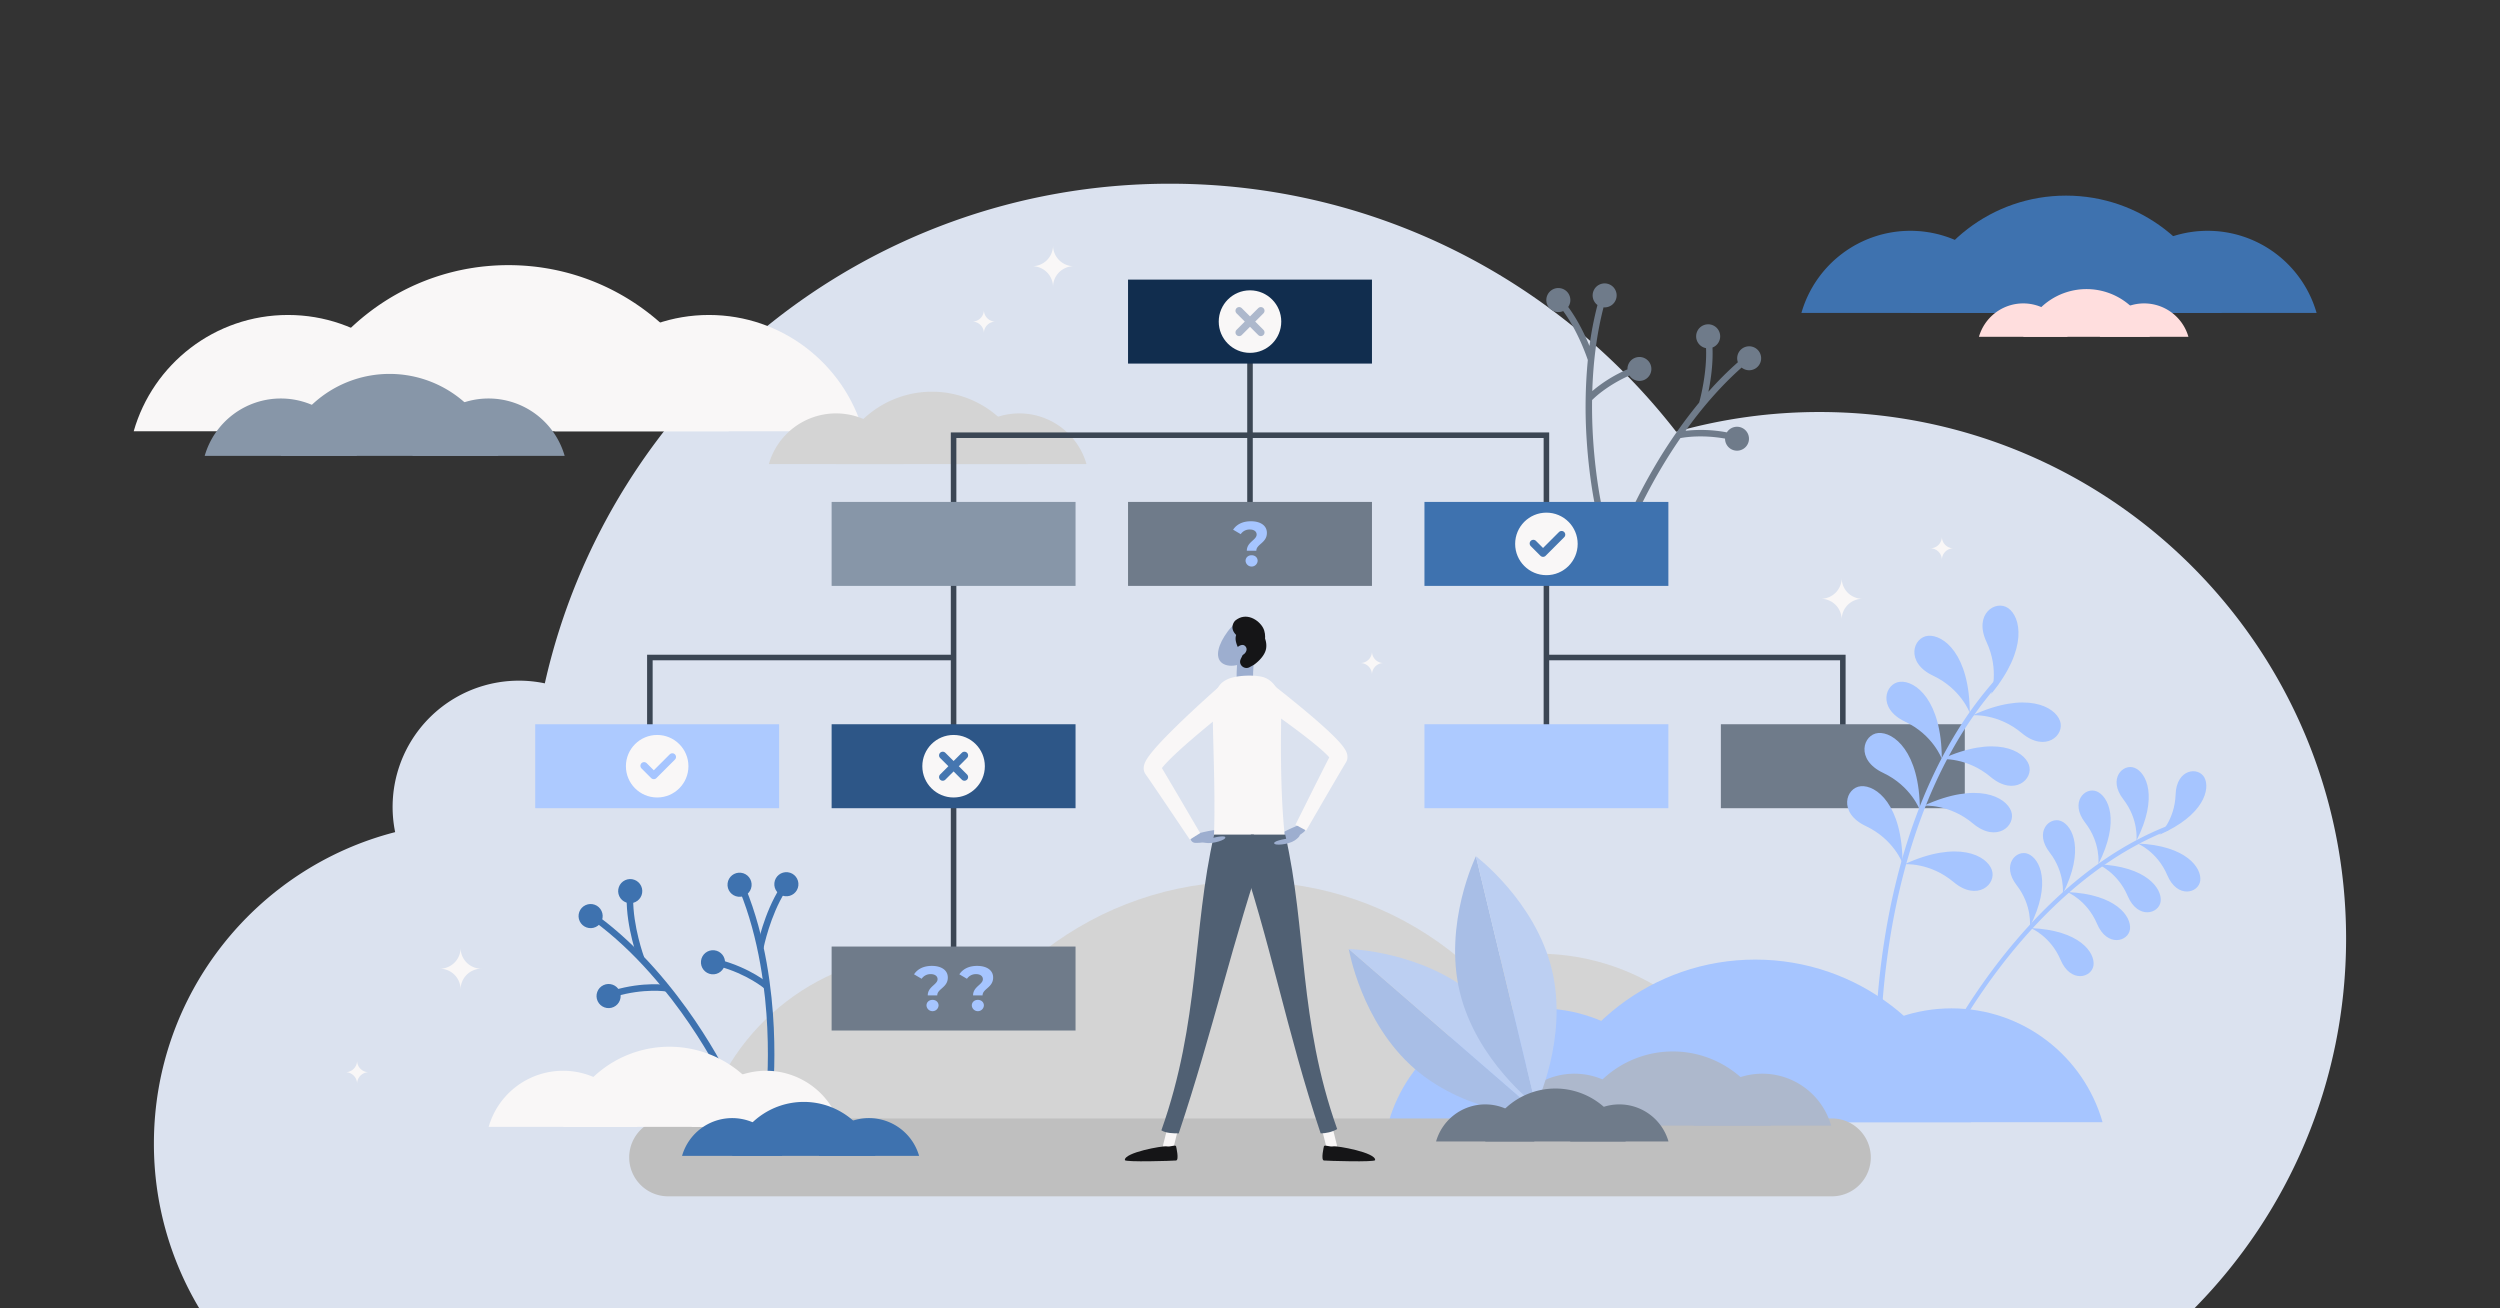 <?xml version="1.0" encoding="UTF-8"?>
<svg xmlns="http://www.w3.org/2000/svg" id="Businessstrategyplanning" viewBox="0 0 3600 1884">
  <rect x="0" y="0" width="3600" height="1884" fill="#333333" stroke="none"/>
  <path d="M2620.185 593.31a759.618 759.618 0 0 0-206.46 28.44c-168.78-217.32-432.57-357.21-729.06-357.21-439.771 0-807.605 307.678-900.116 719.494a181.855 181.855 0 0 0-215.533 214.25c-199.766 51.34-347.391 232.659-347.391 448.446a460.847 460.847 0 0 0 65.34 237.27h2872.92c135.09-136.92 218.49-324.96 218.49-532.5 0-418.74-339.45-758.19-758.19-758.19Z" fill="#dbe2ef" class="colore6e6e6 svgShape"></path>
  <path d="M1335.841 1373.269c-152.952 0-281.94 102.582-321.93 242.7h643.86c-39.99-140.118-168.978-242.7-321.93-242.7ZM2214.112 1373.269c-152.952 0-281.94 102.582-321.93 242.7h643.86c-39.99-140.118-168.978-242.7-321.93-242.7Z" fill="#d4d4d4" class="colord4d4d4 svgShape"></path>
  <path d="M1795.682 1269.3c-218.475 0-402.72 146.528-459.841 346.668h919.683c-57.124-200.141-241.367-346.668-459.842-346.668Z" fill="#d4d4d4" class="colord4d4d4 svgShape"></path>
  <path d="M2217.015 1452.034c-103.313 0-190.439 69.29-217.45 163.933h434.9c-27.011-94.643-114.137-163.933-217.45-163.933ZM2810.251 1452.034c-103.313 0-190.439 69.29-217.45 163.933h434.9c-27.011-94.643-114.137-163.933-217.45-163.933Z" fill="#a6c5ff" class="colorffa9a6 svgShape"></path>
  <path d="M2527.619 1381.807c-147.571 0-272.021 98.973-310.6 234.16h621.208c-38.587-135.187-163.037-234.16-310.608-234.16ZM3109.428 1202.05s22.237-20.894 23.463-58.035 32.864-40.313 41.469-24.32-.215 54.205-64.932 82.355ZM3076.467 1210.568s3.8-30.275-18.945-59.663-.4-52.01 16.427-45.181 34.406 41.882 2.518 104.844ZM3078.131 1214.651s28.271 11.48 42.794 45.687 45.18 25.767 47.446 7.749-19.725-50.487-90.24-53.436ZM3021.1 1244.562s28.271 11.48 42.794 45.687 45.18 25.767 47.446 7.749-19.728-50.486-90.24-53.436ZM2976.938 1284.589s28.271 11.48 42.794 45.687 45.18 25.767 47.446 7.749-19.725-50.486-90.24-53.436ZM2924.424 1336.485s28.271 11.48 42.794 45.687 45.18 25.767 47.446 7.749-19.726-50.486-90.24-53.436ZM3021.647 1244.393s3.8-30.275-18.945-59.663-.4-52.01 16.427-45.181 34.406 41.882 2.518 104.844ZM2970.4 1287.135s3.8-30.275-18.945-59.663-.4-52.01 16.427-45.181 34.404 41.882 2.518 104.844ZM2923 1334.44s3.8-30.275-18.945-59.663-.4-52.01 16.427-45.181 34.406 41.883 2.518 104.844Z" fill="#a6c5ff" class="colorffa9a6 svgShape"></path>
  <path d="M2767.985 1576.349a3.154 3.154 0 0 0 3.873-1.793c.3-.718 30.531-72.772 88.6-155.111 53.491-75.849 142.232-176.206 261.214-223.562a3.154 3.154 0 1 0-2.332-5.861c-120.468 47.949-210.123 149.316-264.121 225.91-58.438 82.89-88.884 155.48-89.185 156.2a3.154 3.154 0 0 0 1.7 4.122c.085.038.166.068.251.095Z" fill="#a6c5ff" class="colorffa9a6 svgShape"></path>
  <path d="M2638.1 1722.726H961.9a56.09 56.09 0 0 1 0-112.179h1676.2a56.09 56.09 0 0 1 0 112.179Z" fill="#bfbfbf" class="colorbfbfbf svgShape"></path>
  <path d="m1103.293 1577.027 9.315 1c.043-.405 4.319-41.177 1.648-98.126-2.466-52.6-11.528-130.253-40.691-201.485l-8.669 3.548c28.657 70 37.571 146.512 40 198.375 2.64 56.238-1.56 96.29-1.603 96.688Z" fill="#3e72af" class="color458fb0 svgShape"></path>
  <circle cx="1064.984" cy="1274.034" r="17.372" transform="rotate(-83.513 1064.975 1274.032)" fill="#3e72af" class="color458fb0 svgShape"></circle>
  <circle cx="1132.384" cy="1273.288" r="17.372" transform="rotate(-83.513 1132.374 1273.287)" fill="#3e72af" class="color458fb0 svgShape"></circle>
  <circle cx="1026.713" cy="1385.689" r="17.372" transform="rotate(-83.513 1026.704 1385.687)" fill="#3e72af" class="color458fb0 svgShape"></circle>
  <path d="m1090.3 1363.4 9.19 1.814c.092-.465 9.443-46.887 31.532-81.607l-7.9-5.028c-23.054 36.239-32.43 82.856-32.822 84.821ZM1101.364 1423.955l6.163-7.055c-1.059-.925-26.451-22.791-70.948-34.751l-2.431 9.047c42.426 11.399 66.973 32.546 67.216 32.759ZM1041.827 1557.2l8.459-4.026c-.176-.368-17.888-37.34-49.99-84.453-29.65-43.516-78.041-104.92-140.192-150.326l-5.527 7.563c61.073 44.619 108.743 105.131 137.978 148.037 31.7 46.521 49.1 82.841 49.272 83.205Z" fill="#3e72af" class="color458fb0 svgShape"></path>
  <circle cx="850.497" cy="1319.151" r="17.372" transform="rotate(-25.097 850.507 1319.16)" fill="#3e72af" class="color458fb0 svgShape"></circle>
  <circle cx="907.523" cy="1283.215" r="17.372" transform="rotate(-25.097 907.533 1283.225)" fill="#3e72af" class="color458fb0 svgShape"></circle>
  <circle cx="876.376" cy="1434.312" r="17.372" transform="rotate(-25.097 876.386 1434.322)" fill="#3e72af" class="color458fb0 svgShape"></circle>
  <path d="m918.874 1382.019 8.779-3.268c-.165-.444-16.513-44.887-15.881-86.034l-9.367-.143c-.66 42.945 15.769 87.567 16.469 89.445ZM960.011 1427.81l1.555-9.238c-1.387-.234-34.47-5.561-78.639 7.556l2.667 8.98c42.111-12.508 74.099-7.352 74.417-7.298Z" fill="#3e72af" class="color458fb0 svgShape"></path>
  <path d="M414.7 453.561c-105.561 0-194.584 70.8-222.183 167.5h444.369c-27.599-96.702-116.622-167.5-222.186-167.5ZM1020.851 453.561c-105.561 0-194.584 70.8-222.183 167.5h444.367c-27.6-96.702-116.623-167.5-222.184-167.5Z" fill="#f9f7f7" class="colorffffff svgShape"></path>
  <path d="M732.067 381.805c-150.783 0-277.942 101.128-317.365 239.256h634.729c-39.422-138.128-166.581-239.256-317.364-239.256ZM1283.465 776.953a68.227 68.227 0 0 0-65.586 49.444h131.172a68.227 68.227 0 0 0-65.586-49.444ZM1462.393 776.953a68.227 68.227 0 0 0-65.586 49.444h131.172a68.227 68.227 0 0 0-65.586-49.444Z" fill="#f9f7f7" class="colorffffff svgShape"></path>
  <path d="M1377.147 755.771a97.455 97.455 0 0 0-93.683 70.626h187.366a97.455 97.455 0 0 0-93.683-70.626Z" fill="#f9f7f7" class="colorffffff svgShape"></path>
  <path d="M2524.977 499.827a17.233 17.233 0 0 0-22.442 21.82 496.019 496.019 0 0 0-42.463 42.525c3.286-15.924 6.967-39.867 5.908-63.729a17.3 17.3 0 1 0-9.272.886c1.458 35.721-8.312 72.615-9.89 78.3a712.63 712.63 0 0 0-65.79 94.974c-28.46 48.92-43.387 86.78-43.534 87.157l8.659 3.39c.144-.37 14.81-37.562 42.913-85.87a744.285 744.285 0 0 1 30.693-48.389c6.57-1.273 31.394-5.177 64.316.7a17.225 17.225 0 1 0 2.623-8.975 201.059 201.059 0 0 0-59.5-2.288c21.957-30.576 49.022-62.931 80.726-91.033a17.243 17.243 0 1 0 17.058-29.476ZM2346.375 540.772a17.224 17.224 0 1 0-2.83-8.911 201.043 201.043 0 0 0-50.661 31.3c1.166-37.625 5.579-79.576 16.214-120.584a17.275 17.275 0 1 0-8.739-3.351 496.024 496.024 0 0 0-11.519 58.98c-6.156-15.049-16.457-36.973-30.648-56.186a17.3 17.3 0 1 0-7.2 5.908c21.135 28.83 33.608 64.9 35.474 70.5a712.672 712.672 0 0 0-1.62 115.527c3.67 56.477 12.4 96.225 12.49 96.62l9.078-2.017c-.086-.389-8.664-39.437-12.289-95.206a744.649 744.649 0 0 1-1.521-57.283 143.041 143.041 0 0 1 14.791-12.608 199.558 199.558 0 0 1 38.98-22.689Z" fill="#6f7b8a" class="color6f728a svgShape"></path>
  <path d="M2750.937 332.359a163.221 163.221 0 0 0-156.9 118.286h313.8a163.221 163.221 0 0 0-156.9-118.286ZM3178.989 332.359a163.221 163.221 0 0 0-156.9 118.286h313.8a163.221 163.221 0 0 0-156.9-118.286Z" fill="#3e72af" class="color458fb0 svgShape"></path>
  <path d="M2975.054 281.686c-106.48 0-196.278 71.415-224.118 168.959h448.235c-27.839-97.545-117.636-168.959-224.117-168.959Z" fill="#3e72af" class="color458fb0 svgShape"></path>
  <path d="M2913.476 436.9a66.372 66.372 0 0 0-63.8 48.1h127.6a66.372 66.372 0 0 0-63.8-48.1ZM3087.538 436.9a66.372 66.372 0 0 0-63.8 48.1h127.6a66.372 66.372 0 0 0-63.8-48.1Z" fill="#ffdede" class="colorffdfde svgShape"></path>
  <path d="M3004.611 416.293A94.8 94.8 0 0 0 2913.476 485h182.269a94.8 94.8 0 0 0-91.134-68.707Z" fill="#ffdede" class="colorffdfde svgShape"></path>
  <path d="M810.829 1541.9a111.471 111.471 0 0 0-107.155 80.783h214.31a111.471 111.471 0 0 0-107.155-80.783ZM1103.164 1541.9a111.471 111.471 0 0 0-107.155 80.783h214.311a111.471 111.471 0 0 0-107.156-80.783Z" fill="#f9f7f7" class="colorffffff svgShape"></path>
  <path d="M963.889 1507.294a159.224 159.224 0 0 0-153.06 115.389h306.119a159.224 159.224 0 0 0-153.059-115.389Z" fill="#f9f7f7" class="colorffffff svgShape"></path>
  <path d="M404.383 573.831a114.051 114.051 0 0 0-109.635 82.652h219.271a114.051 114.051 0 0 0-109.636-82.652ZM703.484 573.831a114.051 114.051 0 0 0-109.635 82.652H813.12a114.051 114.051 0 0 0-109.636-82.652Z" fill="#8796a8" class="color8987a8 svgShape"></path>
  <path d="M560.985 538.424a162.909 162.909 0 0 0-156.6 118.06h313.2a162.909 162.909 0 0 0-156.6-118.06Z" fill="#8796a8" class="color8987a8 svgShape"></path>
  <path d="M1054.354 1610.061a75.1 75.1 0 0 0-72.2 54.427h144.391a75.1 75.1 0 0 0-72.191-54.427ZM1251.313 1610.061a75.1 75.1 0 0 0-72.2 54.427h144.391a75.1 75.1 0 0 0-72.191-54.427Z" fill="#3e72af" class="color458fb0 svgShape"></path>
  <path d="M1157.477 1586.745a107.276 107.276 0 0 0-103.123 77.743H1260.6a107.276 107.276 0 0 0-103.123-77.743Z" fill="#3e72af" class="color458fb0 svgShape"></path>
  <path d="M1486.431 383.342a29.929 29.929 0 0 0 29.929-29.929 29.929 29.929 0 0 0 29.929 29.929 29.929 29.929 0 0 0-29.929 29.929 29.929 29.929 0 0 0-29.929-29.929ZM633.321 1394.933A29.929 29.929 0 0 0 663.25 1365a29.929 29.929 0 0 0 29.929 29.929 29.929 29.929 0 0 0-29.929 29.929 29.929 29.929 0 0 0-29.929-29.925ZM2622.087 862.267a29.929 29.929 0 0 0 29.929-29.929 29.929 29.929 0 0 0 29.929 29.929 29.929 29.929 0 0 0-29.929 29.929 29.929 29.929 0 0 0-29.929-29.929ZM1400.1 463.1a16.7 16.7 0 0 0 16.7-16.7 16.7 16.7 0 0 0 16.7 16.7 16.7 16.7 0 0 0-16.7 16.7 16.7 16.7 0 0 0-16.7-16.7ZM497.508 1543.974a16.7 16.7 0 0 0 16.7-16.7 16.7 16.7 0 0 0 16.7 16.7 16.7 16.7 0 0 0-16.7 16.7 16.7 16.7 0 0 0-16.7-16.7ZM1958.925 954.786a16.7 16.7 0 0 0 16.7-16.7 16.7 16.7 0 0 0 16.7 16.7 16.7 16.7 0 0 0-16.7 16.7 16.7 16.7 0 0 0-16.7-16.7ZM2779.612 789.571a16.7 16.7 0 0 0 16.7-16.7 16.7 16.7 0 0 0 16.7 16.7 16.7 16.7 0 0 0-16.7 16.7 16.7 16.7 0 0 0-16.7-16.7Z" fill="#f9f7f7" class="colorffffff svgShape"></path>
  <path d="M2226.837 783.198v343.176" fill="none" stroke="#3b4654" stroke-miterlimit="10" stroke-width="8px" class="colorStroke3b3e54 svgStroke"></path>
  <path d="M1715.215 1203.071s39.311-12.374 47.924-6.583c7.514 5.051-18.98 17.877-41.95 17.225a7.02 7.02 0 0 1-6.39-9.6ZM1875.647 1186.086s-38.7 14.179-41.988 24.023c-2.871 8.586 25.945 2.585 43.747-11.946a7.02 7.02 0 0 0-.8-11.508Z" fill="#9daecf" class="colorcfb89d svgShape"></path>
  <path d="M1825.42 980.092c8.907 6.862 17.574 13.7 26.275 20.658q13.02 10.422 25.875 21.105c8.565 7.14 17.068 14.384 25.469 21.871 4.2 3.748 8.374 7.555 12.511 11.491s8.236 7.98 12.3 12.423c2.036 2.238 4.058 4.552 6.122 7.281a48.171 48.171 0 0 1 3.176 4.716 29.09 29.09 0 0 1 1.694 3.374 18.811 18.811 0 0 1 1.482 6.022l.031.555v.649c-.008.447-.017.834-.065 1.328s-.127 1.014-.223 1.515a14.424 14.424 0 0 1-.432 1.648c-.09.279-.183.55-.29.827s-.245.581-.38.867-.279.568-.429.845l-.237.417-.253.411-1.013 1.645-2.078 3.449-4.185 7.051-16.678 28.505-33.184 57.22-15.48-8.311 29.579-59.239 14.925-29.6 3.8-7.428 1.96-3.767 1.037-1.946.26-.486.032-.061-.149.25c-.114.2-.22.4-.318.612s-.187.42-.268.634c-.079.2-.15.383-.215.58a10.726 10.726 0 0 0-.3 1.149 7.885 7.885 0 0 0-.15 1c-.028.323-.047.536-.049.812l.007.391.009.3a7.91 7.91 0 0 0 .379 2.058c.027.109-.073-.057-.233-.28a29.12 29.12 0 0 0-1.6-2.025c-1.362-1.59-3.066-3.348-4.851-5.082-3.594-3.488-7.568-6.976-11.622-10.4s-8.248-6.816-12.483-10.167c-8.479-6.7-17.173-13.259-25.95-19.735s-17.658-12.861-26.589-19.179c-8.916-6.3-17.957-12.6-26.9-18.682Z" fill="#f9f7f7" class="colorffffff svgShape"></path>
  <path d="M1808.622 939.39c-13.62 18.388-37.47 23.807-48.708 15.484s-5.606-27.237 8.014-45.626 29.661-21 40.9-12.675 13.414 24.427-.206 42.817Z" fill="#9daecf" class="colorcfb89d svgShape"></path>
  <path d="M1819.966 929.655s4.839-14.658-1.224-25.737-24.365-23.5-40.278-10.045c0 0-10.429 10.594 3.417 22.091s16.21 1.856 18.848 13.961 12.775 10.781 13.066 13.37Z" fill="#151517" class="color1a1c2e svgShape"></path>
  <path d="m1807.158 935.915-23.878-2.715c-.375 3.269-3.376 34.411-2.348 46.183.82 3.634 6.757 5.389 13.26 3.921 5.846-1.32 10.121-4.794 10.336-8.123l.028-.005c-.615-7.059 1.306-27.837 2.602-39.261Z" fill="#9daecf" class="colorcfb89d svgShape"></path>
  <path d="M1805.628 957.317s15.135-10.187 17.506-23.08-5.706-33.494-30.3-30.269c0 0-17.406 3.66-12.818 21.074s13.78 10.277 7.471 22.234a20.475 20.475 0 0 0-1.245 2.832c-2.683 7.726 5.971 14.578 13.14 10.641Z" fill="#151517" class="color1a1c2e svgShape"></path>
  <path d="M1793.178 940.086c-3.17 4.28-11.474 6.607-14.574 4.311s-1.3-6.34 1.865-10.62 8.649-6.423 11.748-4.128 4.131 6.157.961 10.437Z" fill="#9daecf" class="colorcfb89d svgShape"></path>
  <path d="M1679.189 1656.817a7.7 7.7 0 0 0 10.8-5.058l13.506-53.673a7.7 7.7 0 1 0-14.926-3.756l-13.505 53.67a7.7 7.7 0 0 0 4.125 8.817Z" fill="#f9f7f7" class="colorffffff svgShape"></path>
  <path d="M1693.572 1650.775s4.764 19.788 0 20.338-73.346 2.63-73.749-.55c-1.374-10.863 54.693-20.888 60.19-19.788s12.935-2.875 13.559 0Z" fill="#151517" class="color1a1c2e svgShape"></path>
  <path d="M1920.811 1656.817a7.7 7.7 0 0 1-10.8-5.058l-13.506-53.673a7.7 7.7 0 1 1 14.926-3.756l13.505 53.67a7.7 7.7 0 0 1-4.125 8.817Z" fill="#f9f7f7" class="colorffffff svgShape"></path>
  <path d="M1906.428 1650.775s-4.764 19.788 0 20.338 73.346 2.63 73.749-.55c1.374-10.863-54.693-20.888-60.19-19.788s-12.935-2.875-13.559 0Z" fill="#151517" class="color1a1c2e svgShape"></path>
  <path d="M1855.955 1245.787c-11.328.033-110.287-1.638-110.808-1.772 7.254-58.269 1.578-162.476 1.183-218.082-.177-22.266 5.69-36.378 13.442-42.931a32.27 32.27 0 0 1 5.742-3.826c13.321-7.64 45.853-7.938 56.792-2.95 8.956 3.994 16.162 12.147 20.119 24.385 2.95 9.076 2.764 16.445 2.544 28.816-.9 58.827-1.29 148.797 10.986 216.36Z" fill="#f9f7f7" class="colorffffff svgShape"></path>
  <path d="M1801.507 1201.871c-6.87 5.547-13.746 10.283-20.66 12.525 48.156 138.154 71.944 271.848 120.9 417.675 7.217 0 16.644-1.922 23.8-6.189-55.8-156.965-43.516-287.063-74.776-424.01Z" fill="#506073" class="color535073 svgShape"></path>
  <path d="M1775.733 1015.8a1819.114 1819.114 0 0 0-25.593 20.437q-12.734 10.351-25.248 20.913c-8.325 7.047-16.562 14.174-24.574 21.424-4 3.626-7.95 7.283-11.776 10.978s-7.548 7.436-10.9 11.156c-1.665 1.849-3.248 3.717-4.5 5.394a27.647 27.647 0 0 0-1.464 2.127c-.145.233-.233.405-.213.295a7.91 7.91 0 0 0 .241-2.079l-.01-.3-.019-.39c-.02-.275-.054-.487-.1-.807a7.859 7.859 0 0 0-.216-.991 10.754 10.754 0 0 0-.376-1.126 9.373 9.373 0 0 0-.253-.564c-.095-.208-.2-.414-.31-.615s-.231-.4-.358-.589l-.165-.24.036.059.291.468 1.165 1.872 2.207 3.627 4.291 7.157 16.869 28.542 33.47 57.13-14.896 9.322-36.932-54.875-18.545-27.327-4.647-6.756-2.3-3.3-1.12-1.573-.28-.393-.265-.4q-.253-.4-.485-.814t-.437-.84a15.738 15.738 0 0 1-.345-.806 14.439 14.439 0 0 1-.541-1.615c-.129-.493-.237-.994-.324-1.5s-.116-.875-.154-1.32l-.04-.648-.006-.556a18.816 18.816 0 0 1 1.077-6.108 29.083 29.083 0 0 1 1.465-3.479 48.133 48.133 0 0 1 2.854-4.918c1.877-2.861 3.74-5.3 5.622-7.674 3.76-4.7 7.579-9 11.445-13.217s7.776-8.281 11.716-12.3c7.882-8.032 15.883-15.827 23.951-23.524s16.211-15.274 24.407-22.786c8.217-7.523 16.408-14.925 24.836-22.367Z" fill="#f9f7f7" class="colorffffff svgShape"></path>
  <path d="M1748.346 1201.871c-31.412 137.173-20.188 268.888-76 425.862 7.151 4.268 17.809 4.338 25.026 4.338 48.955-145.827 78.678-282.3 126.834-420.453-5.969-1.936-12.4-5.5-19.023-9.746Z" fill="#506073" class="color535073 svgShape"></path>
  <path d="M1737.07 1208.948s.455-.134 1.249-.356c5.067-1.418 23.916-6.432 25.994-3.166 2.4 3.777-18.3 10.4-28.791 8.232s-11.179-5.117-8.2-7.3 5.527 1.015 10.206 2.459M1861.222 1206.42s-.471.057-1.288.166c-5.215.7-24.514 3.521-25.136 7.341-.719 4.419 20.918 2.342 29.7-3.789s8.255-9.111 4.658-9.946-4.678 3.112-8.409 6.285" fill="#9daecf" class="colorcfb89d svgShape"></path>
  <path d="M2267.219 1546.113a103.14 103.14 0 0 0-99.147 74.746h198.295a103.14 103.14 0 0 0-99.148-74.746ZM2537.707 1546.113a103.14 103.14 0 0 0-99.147 74.746h198.295a103.14 103.14 0 0 0-99.148-74.746Z" fill="#adb8cc" class="coloradb1cc svgShape"></path>
  <path d="M2408.84 1514.093a147.324 147.324 0 0 0-141.621 106.766h283.242a147.324 147.324 0 0 0-141.621-106.766Z" fill="#adb8cc" class="coloradb1cc svgShape"></path>
  <path d="M2037.082 1539.021c77.048 66.76 184.189 69.312 184.189 69.312l-279.015-241.758s17.779 105.686 94.826 172.446Z" fill="#a8bee6" class="colora8e3e6 svgShape"></path>
  <path d="m1942.256 1366.575 279.015 241.758s-17.778-105.686-94.826-172.446-184.189-69.312-184.189-69.312Z" fill="#bccff2" class="colorbcf0f2 svgShape"></path>
  <path d="M2102.091 1428.446C2125.9 1527.575 2211.544 1592 2211.544 1592l-86.215-358.975s-47.045 96.293-23.238 195.421Z" fill="#a8bee6" class="colora8e3e6 svgShape"></path>
  <path d="M2125.328 1233.025 2211.544 1592s47.045-96.293 23.237-195.422-109.453-163.553-109.453-163.553Z" fill="#bccff2" class="colorbcf0f2 svgShape"></path>
  <path d="M2138.725 1590.336a73.634 73.634 0 0 0-70.783 53.362h141.566a73.634 73.634 0 0 0-70.783-53.362ZM2331.832 1590.336a73.634 73.634 0 0 0-70.783 53.362h141.566a73.634 73.634 0 0 0-70.783-53.362Z" fill="#6f7b8a" class="color6f728a svgShape"></path>
  <path d="M2239.831 1567.476a105.178 105.178 0 0 0-101.106 76.222h202.212a105.178 105.178 0 0 0-101.106-76.222Z" fill="#6f7b8a" class="color6f728a svgShape"></path>
  <path d="M1203.892 595.294a100.627 100.627 0 0 0-96.731 72.924h193.462a100.627 100.627 0 0 0-96.731-72.924ZM1467.789 595.294a100.627 100.627 0 0 0-96.731 72.924h193.462a100.627 100.627 0 0 0-96.731-72.924Z" fill="#d4d4d4" class="colord4d4d4 svgShape"></path>
  <path d="M1342.062 564.054a143.734 143.734 0 0 0-138.17 104.164h276.34a143.734 143.734 0 0 0-138.17-104.164Z" fill="#d4d4d4" class="colord4d4d4 svgShape"></path>
  <path d="M1800 463.095v343.176M1373.163 946.81V626.708h853.674v171.52M2226.837 946.81h426.837v171.52M935.813 1118.33V946.81h437.35v470.161" fill="none" stroke="#3b4654" stroke-miterlimit="10" stroke-width="8px" class="colorStroke3b3e54 svgStroke"></path>
  <path d="M1197.537 1363.034h351.251v120.919h-351.251z" fill="#6f7b8a" class="color6f728a svgShape"></path>
  <path d="M770.7 1042.901h351.251v120.919H770.7z" fill="#adcaff" class="colorffb0ad svgShape"></path>
  <circle cx="946.326" cy="1103.361" r="45.015" fill="#f9f7f7" class="colorffffff svgShape"></circle>
  <path d="m941.47 1116.713 26.703-26.704M941.47 1116.713l-13.976-13.976" fill="none" stroke="#a6c5ff" stroke-width="10.602px" stroke-linecap="round" stroke-linejoin="round" class="colorStrokeffa9a6 svgStroke"></path>
  <path d="M1197.537 1042.901h351.251v120.919h-351.251z" fill="#2d5687" class="color2d6b87 svgShape"></path>
  <path d="M2051.212 1042.901h351.251v120.919h-351.251z" fill="#adcaff" class="colorffb0ad svgShape"></path>
  <path d="M2478.049 1042.901H2829.3v120.919h-351.251z" fill="#6f7b8a" class="color6f728a svgShape"></path>
  <circle cx="1373.163" cy="1103.361" r="45.015" fill="#f9f7f7" class="colorffffff svgShape"></circle>
  <path d="m1388.78 1087.744-31.234 31.233M1388.78 1118.977l-31.234-31.233" fill="none" stroke-linecap="round" stroke-linejoin="round" stroke="#4576b0" stroke-width="10.6px" class="colorStroke458fb0 svgStroke"></path>
  <path d="M1197.537 722.769h351.251v120.919h-351.251z" fill="#8796a8" class="color8987a8 svgShape"></path>
  <path d="M1624.374 722.769h351.251v120.919h-351.251z" fill="#6f7b8a" class="color6f728a svgShape"></path>
  <path d="M1809.558 769.729c0-4.44-3.9-7.248-9.784-7.248a15.343 15.343 0 0 0-13.136 6.7l-10.962-6.432c4.892-7.429 13.408-12.14 25.638-12.14 13.589 0 23.011 6.07 23.011 16.76 0 14.5-15.22 16.126-15.22 25.729h-13.68c0-12.678 14.133-15.487 14.133-23.369Zm-15.945 37.871c0-4.621 3.624-8.063 8.7-8.063s8.7 3.442 8.7 8.063a8.71 8.71 0 0 1-17.394 0Z" fill="#a6c5ff" class="colorffa9a6 svgShape"></path>
  <path d="M2051.212 722.769h351.251v120.919h-351.251z" fill="#3e72af" class="color458fb0 svgShape"></path>
  <circle cx="2226.837" cy="783.228" r="45.015" fill="#f9f7f7" class="colorffffff svgShape"></circle>
  <path d="m2221.981 796.58 26.704-26.704M2221.981 796.58l-13.975-13.975" fill="none" stroke-linecap="round" stroke-linejoin="round" stroke="#4576b0" stroke-width="10.6px" class="colorStroke458fb0 svgStroke"></path>
  <path d="M1624.374 402.636h351.251v120.919h-351.251z" fill="#112d4e" class="color3b3e54 svgShape"></path>
  <path d="M1350.091 1410c0-4.44-3.9-7.248-9.784-7.248a15.343 15.343 0 0 0-13.136 6.7l-10.962-6.432c4.892-7.429 13.408-12.14 25.638-12.14 13.589 0 23.011 6.07 23.011 16.76 0 14.5-15.22 16.126-15.22 25.729h-13.68c0-12.684 14.133-15.493 14.133-23.369Zm-15.945 37.869c0-4.621 3.624-8.063 8.7-8.063s8.7 3.442 8.7 8.063a8.71 8.71 0 0 1-17.394 0ZM1415.35 1410c0-4.44-3.9-7.248-9.784-7.248a15.343 15.343 0 0 0-13.136 6.7l-10.962-6.432c4.892-7.429 13.408-12.14 25.638-12.14 13.589 0 23.011 6.07 23.011 16.76 0 14.5-15.22 16.126-15.22 25.729h-13.68c0-12.684 14.133-15.493 14.133-23.369Zm-15.945 37.869c0-4.621 3.624-8.063 8.7-8.063s8.7 3.442 8.7 8.063a8.71 8.71 0 0 1-17.394 0Z" fill="#a6c5ff" class="colorffa9a6 svgShape"></path>
  <circle cx="1800" cy="463.095" r="45.015" fill="#f9f7f7" class="colorffffff svgShape"></circle>
  <path d="m1815.617 447.478-31.234 31.234M1815.617 478.712l-31.234-31.234" fill="none" stroke-linecap="round" stroke-linejoin="round" stroke-width="10.6px" stroke="#adb8cc" class="colorStrokeadb1cc svgStroke"></path>
  <path d="M2867.133 999.411s12.42-34.538-6.552-75.012 13.2-61.153 31.159-48.713 29.375 58.205-24.607 123.725ZM2836.462 1026.542s-12.463-34.522-52.89-53.594-28.836-55.52-7.072-57.392 59.748 26.093 59.962 110.986ZM2840.475 1030.01s36.569-3.137 70.816 25.59 62.493 2.939 55.08-17.609-48.714-43.333-125.896-7.981ZM2795.688 1093.215s36.569-3.137 70.816 25.59 62.493 2.939 55.08-17.609-48.714-43.333-125.896-7.981ZM2770.224 1160.232s36.569-3.137 70.816 25.59 62.493 2.939 55.08-17.609-48.714-43.333-125.896-7.981ZM2742.288 1244.532s36.569-3.137 70.816 25.59 62.493 2.939 55.08-17.609-48.714-43.333-125.896-7.981ZM2796.185 1092.735s-12.463-34.522-52.89-53.594-28.836-55.52-7.072-57.392 59.748 26.092 59.962 110.986ZM2764.606 1166.532s-12.463-34.522-52.89-53.594-28.836-55.52-7.072-57.392 59.748 26.093 59.962 110.986ZM2739.645 1243.118s-12.463-34.522-52.89-53.594-28.836-55.52-7.072-57.392 59.748 26.093 59.962 110.986Z" fill="#a6c5ff" class="colorffa9a6 svgShape"></path>
  <path d="M2705.638 1587.04a3.794 3.794 0 0 0 3.172-4.036c-.072-.933-7.026-94.666 10.236-214.626 15.9-110.5 56.192-266.525 157.841-382.263a3.794 3.794 0 1 0-5.7-5.007c-102.919 117.184-143.639 274.788-159.675 386.367-17.356 120.752-10.338 215.176-10.265 216.116a3.794 3.794 0 0 0 4.074 3.488c.108-.009.213-.023.317-.039Z" fill="#a6c5ff" class="colorffa9a6 svgShape"></path>
</svg>
